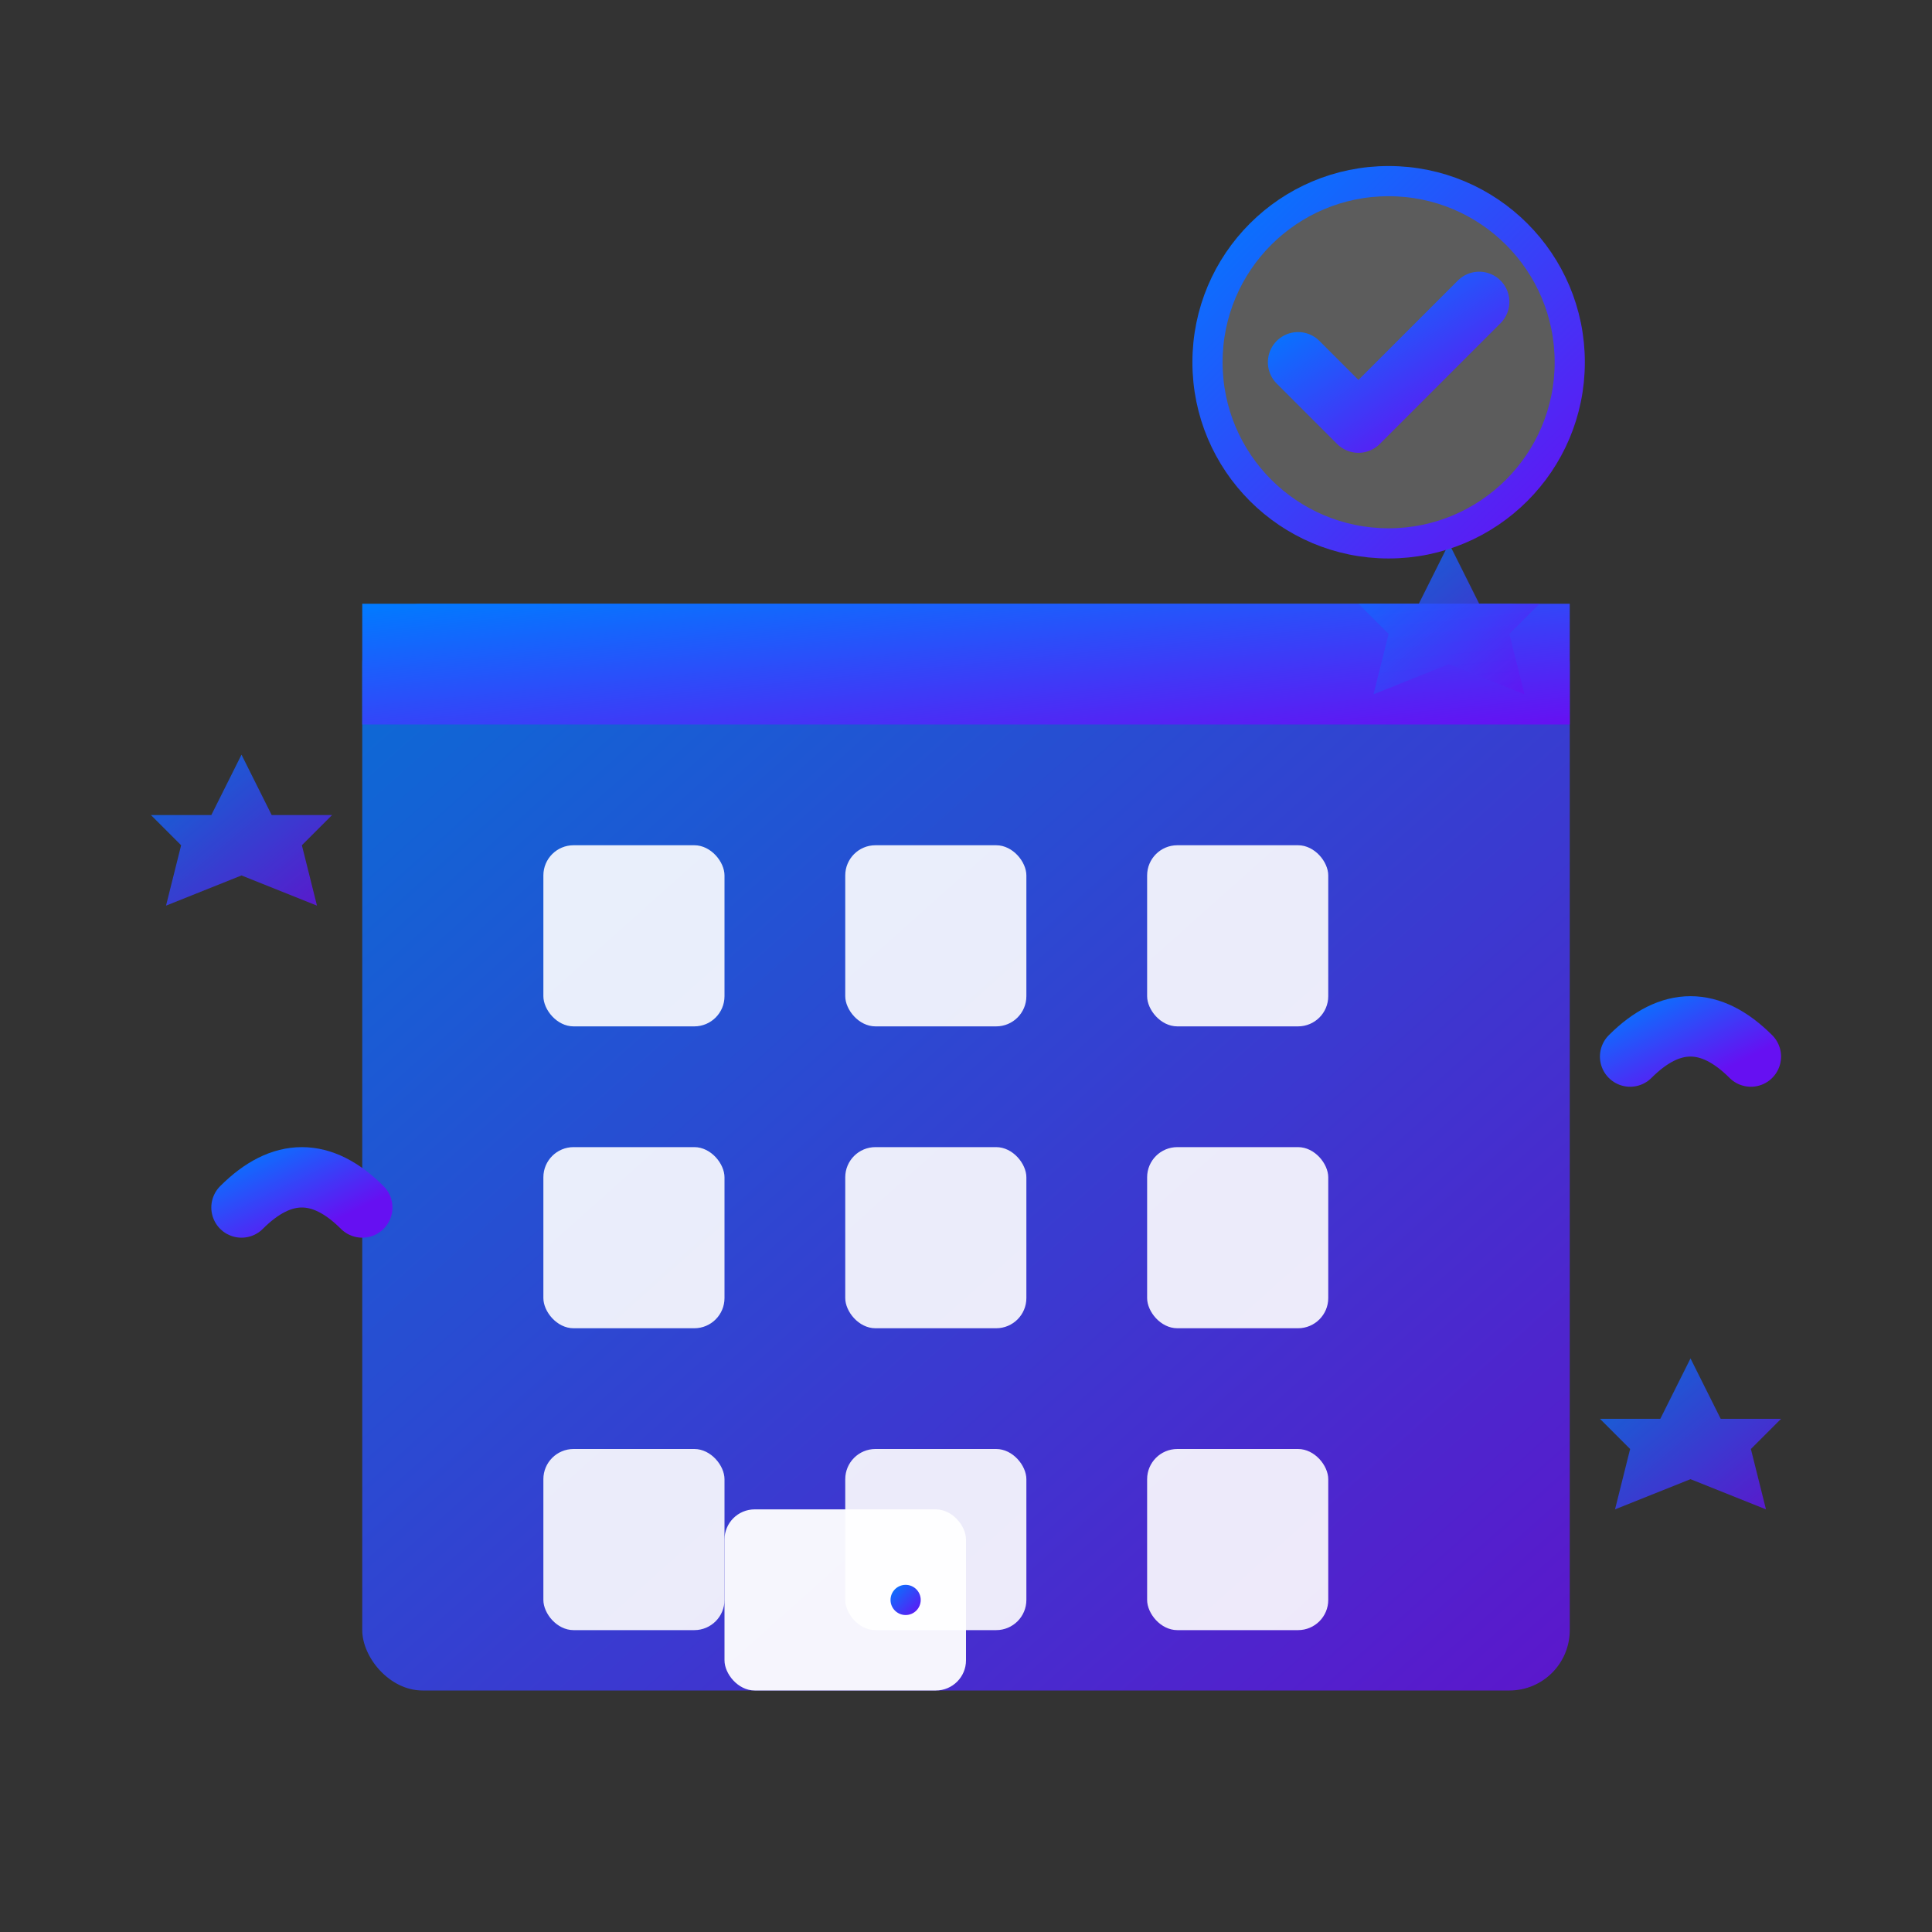 <svg width="64" height="64" viewBox="0 0 64 64" fill="none" xmlns="http://www.w3.org/2000/svg">
  <rect x="0" y="0" width="64" height="64" fill="#333333" stroke="none"/>
  <defs>
    <linearGradient id="officeGradient" x1="0%" y1="0%" x2="100%" y2="100%">
      <stop offset="0%" style="stop-color:#007bff;stop-opacity:1" />
      <stop offset="100%" style="stop-color:#6610f2;stop-opacity:1" />
    </linearGradient>
  </defs>
  
  <!-- Building base -->
  <rect x="12" y="20" width="40" height="36" fill="url(#officeGradient)" opacity="0.8" rx="2"/>
  <rect x="12" y="20" width="40" height="4" fill="url(#officeGradient)"/>
  
  <!-- Windows -->
  <rect x="18" y="28" width="6" height="6" fill="rgba(255,255,255,0.9)" rx="1"/>
  <rect x="28" y="28" width="6" height="6" fill="rgba(255,255,255,0.9)" rx="1"/>
  <rect x="38" y="28" width="6" height="6" fill="rgba(255,255,255,0.9)" rx="1"/>
  
  <rect x="18" y="38" width="6" height="6" fill="rgba(255,255,255,0.9)" rx="1"/>
  <rect x="28" y="38" width="6" height="6" fill="rgba(255,255,255,0.9)" rx="1"/>
  <rect x="38" y="38" width="6" height="6" fill="rgba(255,255,255,0.9)" rx="1"/>
  
  <rect x="18" y="48" width="6" height="6" fill="rgba(255,255,255,0.9)" rx="1"/>
  <rect x="28" y="48" width="6" height="6" fill="rgba(255,255,255,0.9)" rx="1"/>
  <rect x="38" y="48" width="6" height="6" fill="rgba(255,255,255,0.9)" rx="1"/>
  
  <!-- Window frames -->
  <line x1="21" y1="28" x2="21" y2="34" stroke="url(#officeGradient)" stroke-width="0.5"/>
  <line x1="18" y1="31" x2="24" y2="31" stroke="url(#officeGradient)" stroke-width="0.5"/>
  
  <line x1="31" y1="28" x2="31" y2="34" stroke="url(#officeGradient)" stroke-width="0.5"/>
  <line x1="28" y1="31" x2="34" y2="31" stroke="url(#officeGradient)" stroke-width="0.5"/>
  
  <!-- Door -->
  <rect x="24" y="50" width="8" height="6" fill="rgba(255,255,255,0.95)" rx="1"/>
  <circle cx="30" cy="53" r="0.5" fill="url(#officeGradient)"/>
  
  <!-- Cleaning elements -->
  <!-- Vacuum lines -->
  <path d="M8 40 Q10 38 12 40" stroke="url(#officeGradient)" stroke-width="2" fill="none" stroke-linecap="round"/>
  <path d="M54 35 Q56 33 58 35" stroke="url(#officeGradient)" stroke-width="2" fill="none" stroke-linecap="round"/>
  
  <!-- Clean sparkles -->
  <g opacity="0.8">
    <polygon points="8,25 9,27 11,27 10,28 10.5,30 8,29 5.5,30 6,28 5,27 7,27" fill="url(#officeGradient)"/>
    <polygon points="56,45 57,47 59,47 58,48 58.5,50 56,49 53.5,50 54,48 53,47 55,47" fill="url(#officeGradient)"/>
    <polygon points="48,18 49,20 51,20 50,21 50.5,23 48,22 45.5,23 46,21 45,20 47,20" fill="url(#officeGradient)"/>
  </g>
  
  <!-- Professional cleaning symbol -->
  <circle cx="46" cy="12" r="6" fill="rgba(255,255,255,0.2)" stroke="url(#officeGradient)" stroke-width="1"/>
  <path d="M43 12 L45 14 L49 10" stroke="url(#officeGradient)" stroke-width="2" fill="none" stroke-linecap="round" stroke-linejoin="round"/>
</svg>
